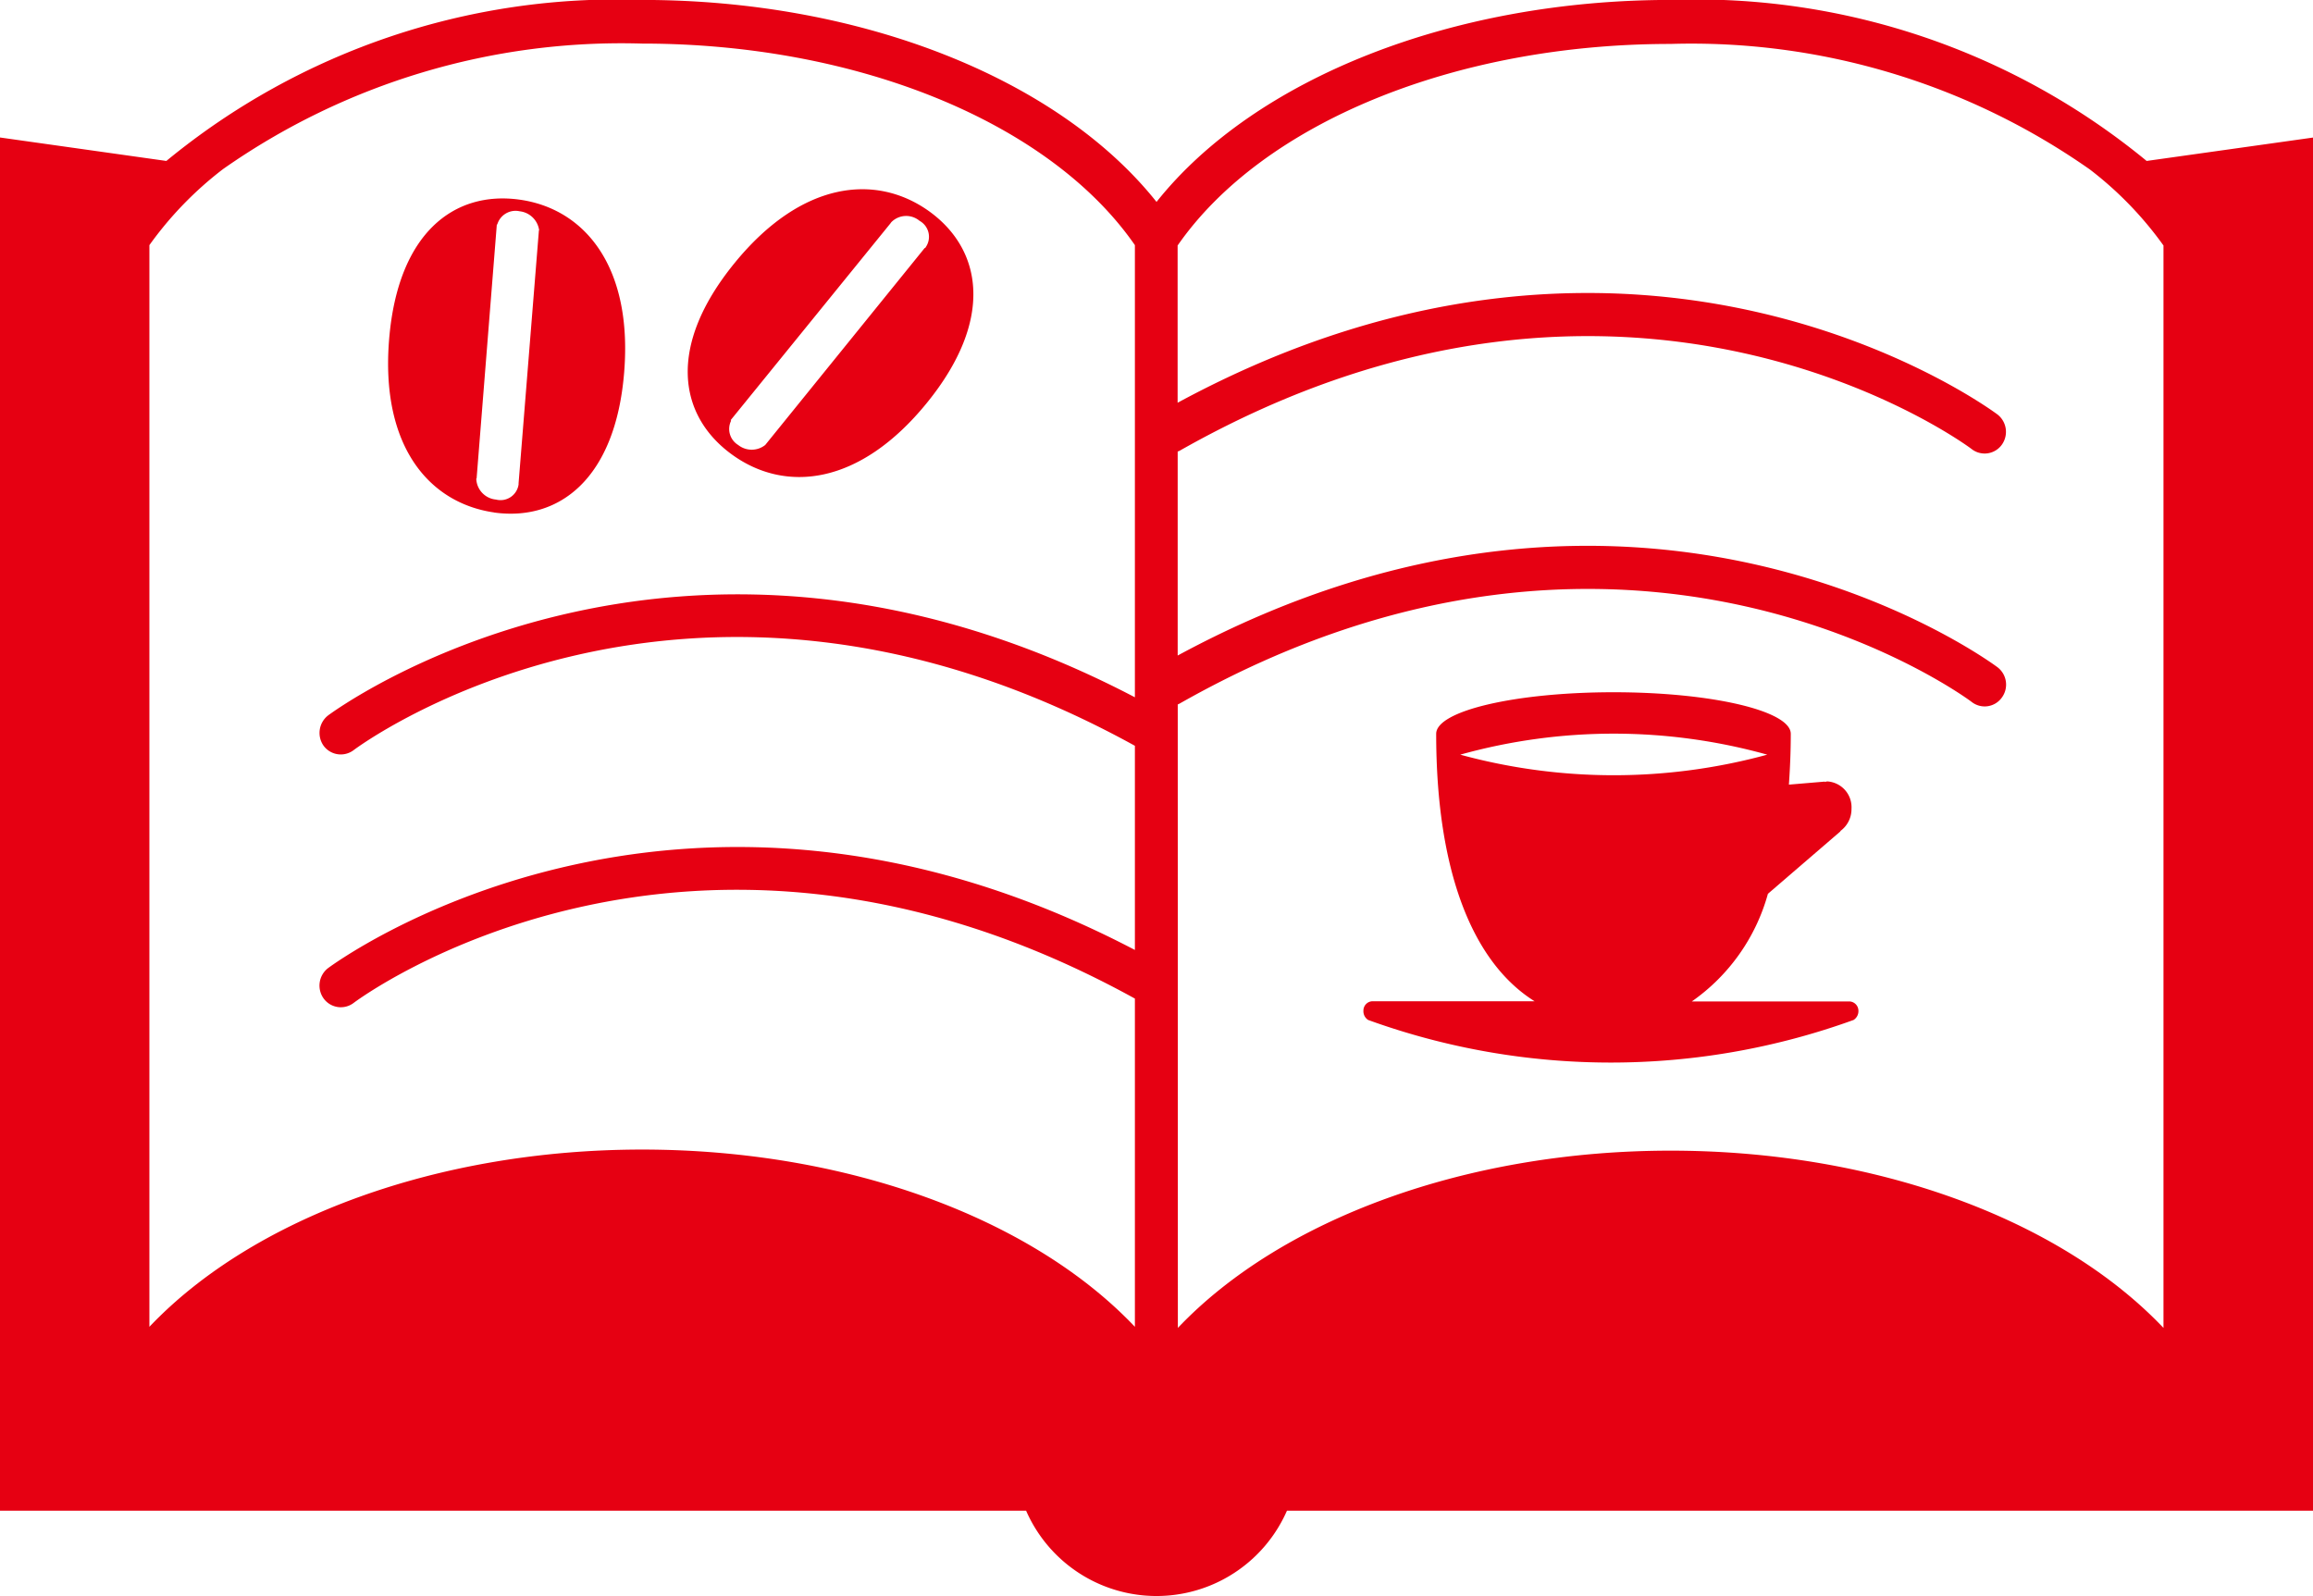 <svg xmlns="http://www.w3.org/2000/svg" width="38.055" height="26.258" viewBox="0 0 38.055 26.258">
  <g id="グループ_44" data-name="グループ 44" transform="translate(-159.128 -557.096)">
    <path id="パス_67" data-name="パス 67" d="M194.446,559.744a11.661,11.661,0,0,0-7.832-2.649c-3.591,0-6.841,1.29-8.458,3.323-1.618-2.033-4.867-3.323-8.461-3.323a11.659,11.659,0,0,0-7.83,2.649l-2.737-.386V581.95H176.01a2.342,2.342,0,0,0,4.292,0h16.882V559.359ZM177.8,568.568c-7.567-3.96-13.221.26-13.276.3a.365.365,0,0,0-.07.5.351.351,0,0,0,.493.069c.056-.043,5.512-4.118,12.853-.071v3.359c-7.567-3.96-13.221.26-13.276.3a.363.363,0,0,0-.07.5.349.349,0,0,0,.493.071c.056-.043,5.512-4.118,12.853-.071v5.4c-1.708-1.8-4.76-2.916-8.107-2.916s-6.4,1.12-8.107,2.916V561.129a5.884,5.884,0,0,1,1.213-1.252,11.41,11.41,0,0,1,6.894-2.064c3.545,0,6.71,1.3,8.107,3.316Zm.705.118.03-.014c7.416-4.208,12.981-.069,13.034-.026a.347.347,0,0,0,.493-.071.36.36,0,0,0-.068-.5c-.058-.043-5.817-4.345-13.49-.194v-3.356l.03-.012c7.416-4.208,12.981-.071,13.034-.028a.348.348,0,0,0,.493-.069.363.363,0,0,0-.068-.5c-.058-.043-5.817-4.346-13.49-.194v-2.587c1.4-2.016,4.564-3.316,8.107-3.316a11.413,11.413,0,0,1,6.9,2.064,5.884,5.884,0,0,1,1.213,1.252v17.808c-1.711-1.8-4.762-2.916-8.109-2.916s-6.4,1.12-8.107,2.916Z" transform="translate(0 0)" fill="#e60012"/>
    <g id="グループ_41" data-name="グループ 41" transform="translate(165.514 560.208)">
      <g id="グループ_40" data-name="グループ 40">
        <path id="パス_68" data-name="パス 68" d="M167.945,558.778c.873.632,1.067,1.785-.04,3.148s-2.331,1.489-3.21.85-1.067-1.78.038-3.141,2.334-1.489,3.212-.857m-3.262,3.442a.308.308,0,0,0,.116.4.358.358,0,0,0,.445,0l0,0,2.623-3.24.009,0,.007-.012a.3.3,0,0,0-.1-.436.343.343,0,0,0-.466.024l-.012.017h0l-2.627,3.235,0,.01" transform="translate(-159.04 -558.411)" fill="#e60012"/>
        <path id="パス_69" data-name="パス 69" d="M163.631,563.642c-1.07-.154-1.872-1.091-1.728-2.847s1.072-2.447,2.142-2.3,1.867,1.094,1.725,2.843-1.07,2.454-2.14,2.305m.741-4.646a.364.364,0,0,0-.32-.31.314.314,0,0,0-.369.218l-.007,0-.331,4.158,0,.012-.007.012a.357.357,0,0,0,.324.343.3.3,0,0,0,.372-.249l0-.019,0,0,.334-4.156,0,0" transform="translate(-161.887 -558.323)" fill="#e60012"/>
      </g>
    </g>
    <g id="グループ_43" data-name="グループ 43" transform="translate(181.56 568.483)">
      <g id="グループ_42" data-name="グループ 42">
        <path id="パス_70" data-name="パス 70" d="M176.953,567.147a.172.172,0,0,1-.08.154,11.729,11.729,0,0,1-7.986,0,.17.17,0,0,1-.078-.154.153.153,0,0,1,.149-.154h2.667c-1.039-.651-1.619-2.175-1.619-4.4,0-.379,1.309-.684,2.918-.684s2.916.305,2.916.684c0,.291-.012.568-.031.836l.592-.05,0,.007a.227.227,0,0,1,.038-.01.425.425,0,0,1,.4.45.443.443,0,0,1-.182.365l0,.007-1.193,1.027a3.2,3.2,0,0,1-1.252,1.771h2.58A.154.154,0,0,1,176.953,567.147Zm-1.5-4.211a9.4,9.4,0,0,0-5.051,0,9.594,9.594,0,0,0,5.051,0" transform="translate(-168.809 -561.907)" fill="#e60012"/>
      </g>
    </g>
  </g>
</svg>